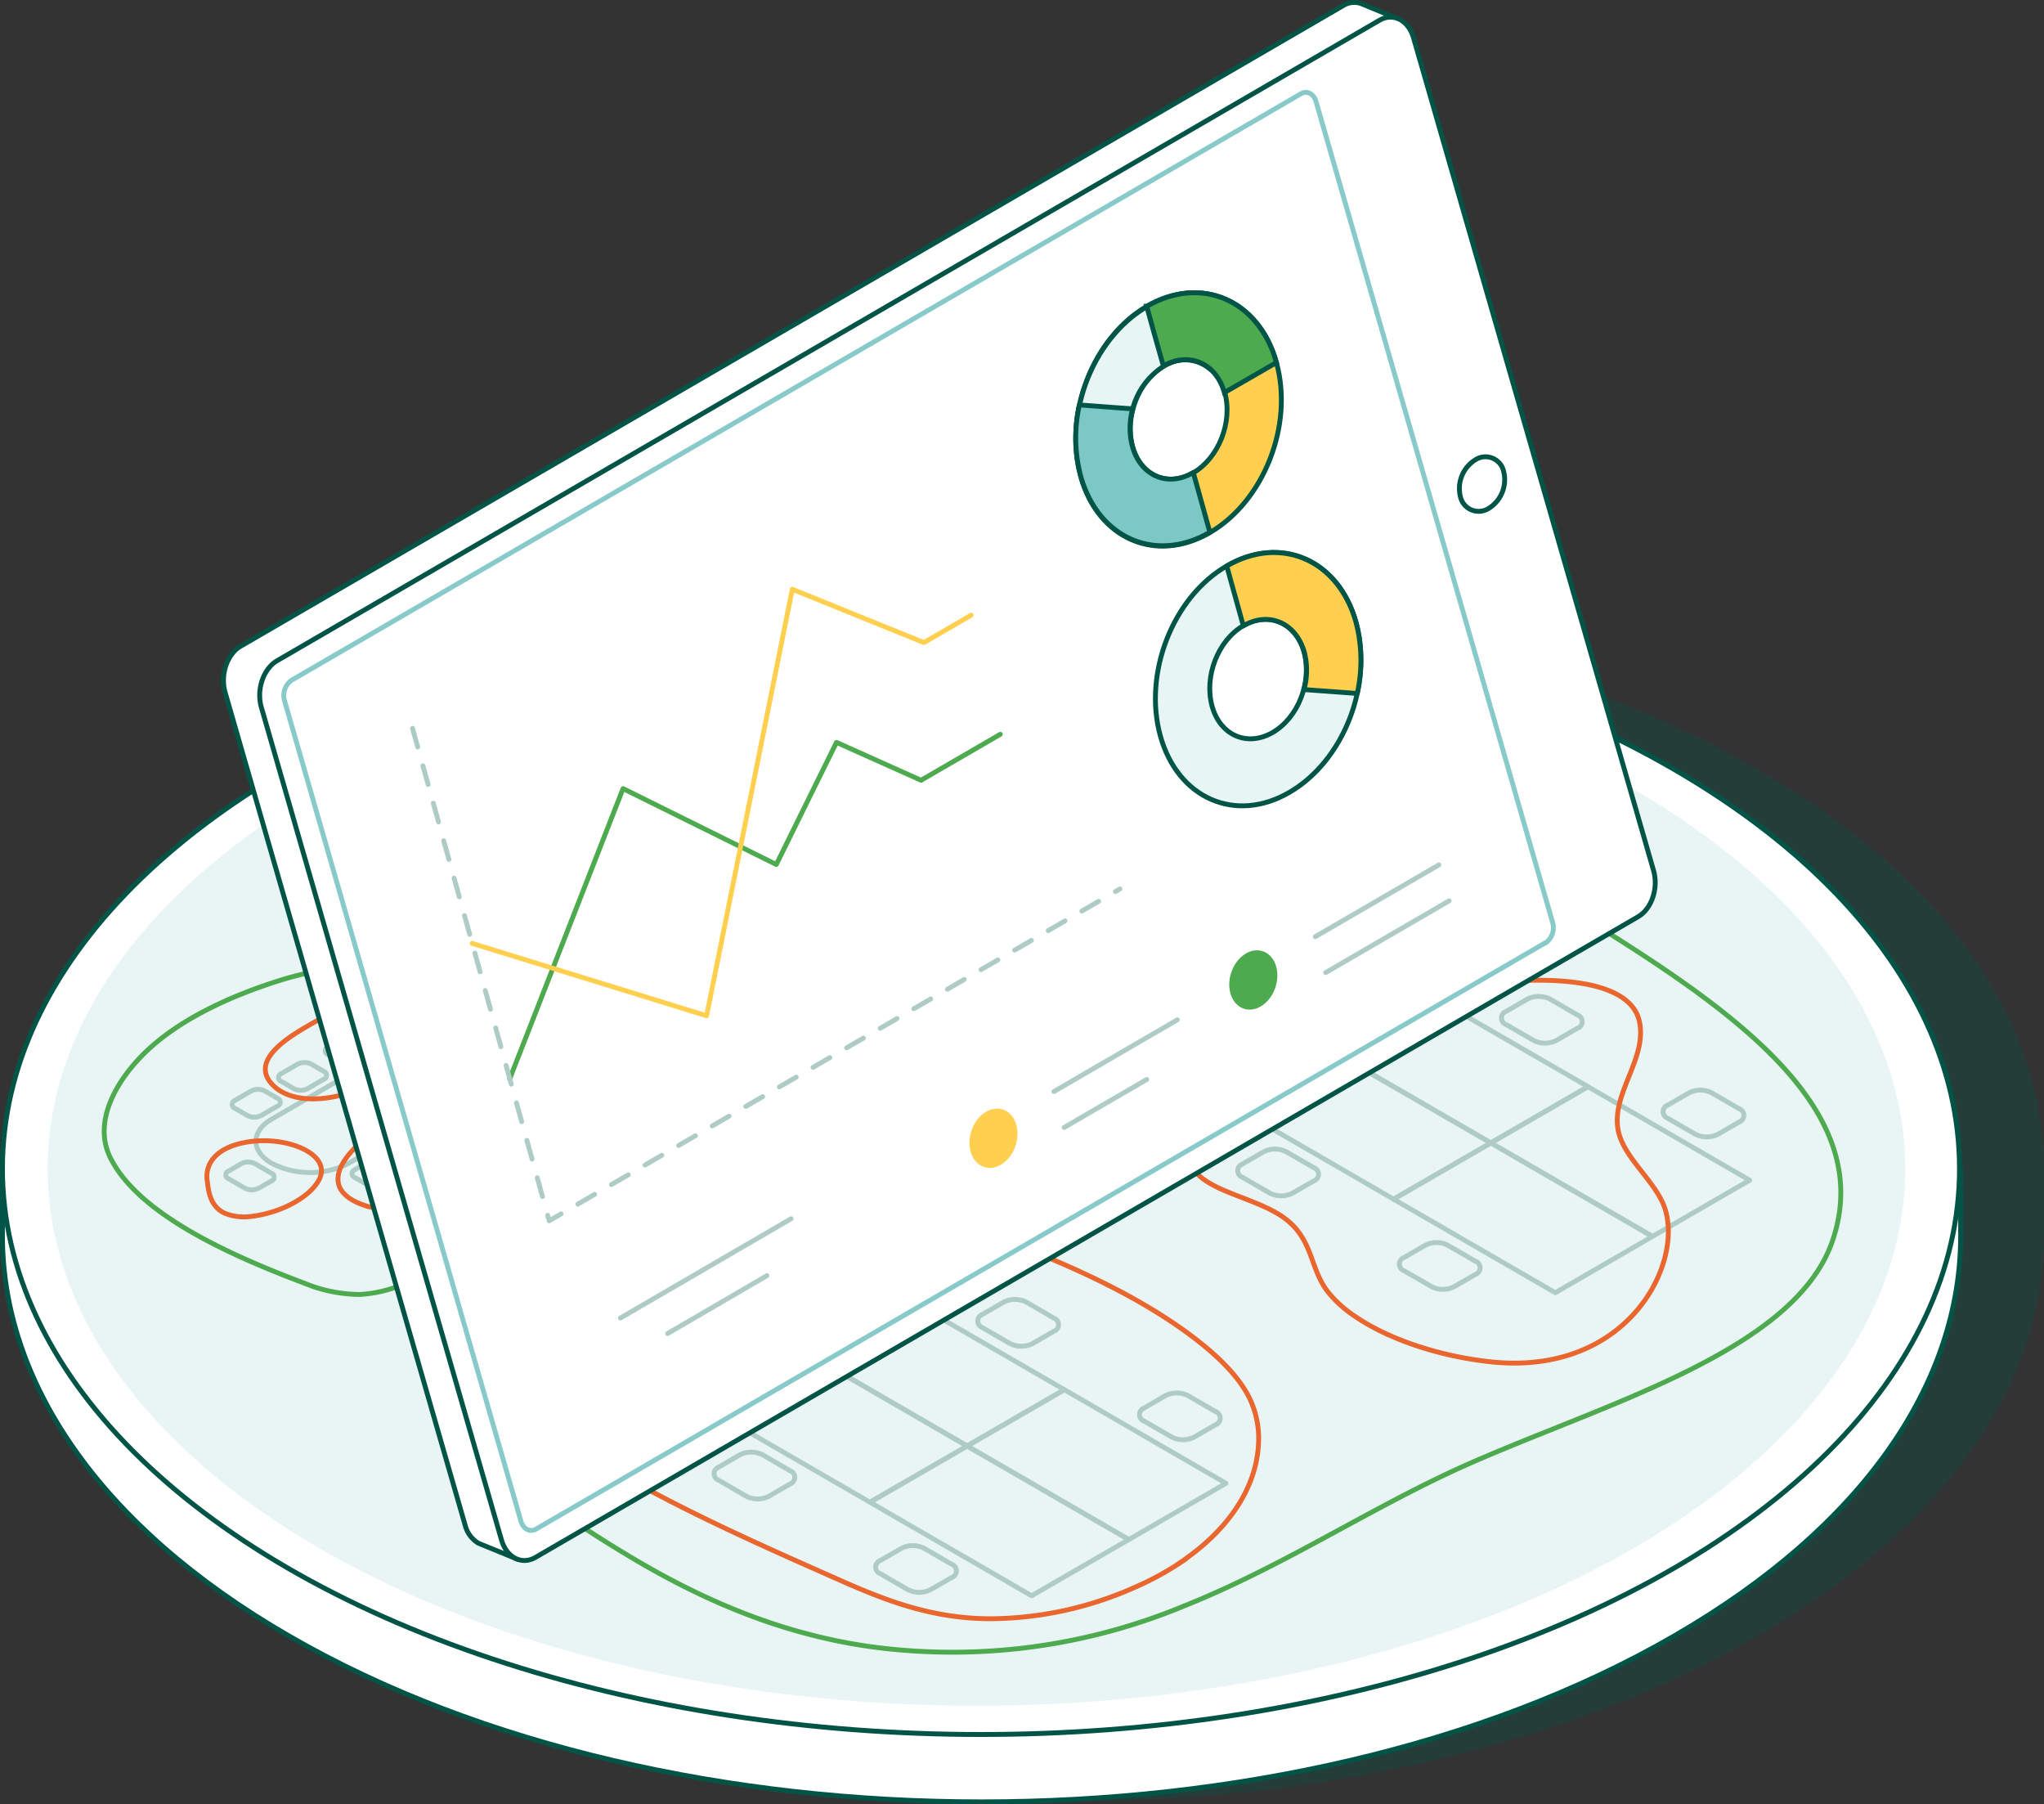 <?xml version="1.0" encoding="UTF-8"?> <svg xmlns="http://www.w3.org/2000/svg" id="Layer_1" data-name="Layer 1" viewBox="0 0 353.43 311.92"><rect x="0" y="0" width="353.43" height="311.92" fill="#333333" stroke="none"/><defs><style>.cls-1{fill:#025546;isolation:isolate;opacity:0.3;}.cls-2,.cls-7,.cls-8{fill:#fff;}.cls-2,.cls-7{stroke:#025546;}.cls-10,.cls-11,.cls-12,.cls-13,.cls-2,.cls-4,.cls-5,.cls-7,.cls-8,.cls-9{stroke-linecap:round;stroke-linejoin:round;}.cls-2{stroke-width:0.85px;}.cls-3{fill:#e9f5f5;}.cls-10,.cls-4,.cls-5,.cls-6,.cls-9{fill:none;}.cls-10,.cls-4{stroke:#aecbc5;}.cls-10,.cls-11,.cls-12,.cls-13,.cls-14,.cls-4,.cls-5,.cls-6,.cls-7,.cls-8,.cls-9{stroke-width:0.84px;}.cls-5{stroke:#4eaa4e;}.cls-6{stroke:#e9662e;}.cls-8{stroke:#88cac9;}.cls-9{stroke:#ffd04f;}.cls-10{stroke-dasharray:3.36;}.cls-11,.cls-15{fill:#ffd04f;}.cls-11,.cls-12,.cls-13,.cls-14{stroke:#005547;}.cls-12{fill:#e7f5f5;}.cls-13{fill:#7cc8c7;}.cls-14,.cls-16{fill:#4eaa4e;}</style></defs><g id="Group"><path id="Path" class="cls-1" d="M310.11,136.51c-66.1-38.3-173.3-38.3-239.4,0-33.9,19.6-50.4,45.4-49.5,71.1v9.6c0,25,16.5,50.1,49.6,69.2,66.1,38.2,173.3,38.2,239.4,0,33-19.1,49.5-44.1,49.5-69.2v-11.5C359.71,180.61,343.21,155.61,310.11,136.51Z" transform="translate(-6.29 -3.58)"></path><path id="Path-2" data-name="Path" class="cls-2" d="M6.71,207.63v9.6c0,25,16.5,50.1,49.6,69.2,66.1,38.2,173.3,38.2,239.4,0,33.1-19.1,49.6-44.1,49.6-69.2v-11.6Z" transform="translate(-6.29 -3.58)"></path><ellipse id="Oval" class="cls-2" cx="169.62" cy="202.05" rx="169.2" ry="97.8"></ellipse><ellipse id="Oval-2" data-name="Oval" class="cls-3" cx="168.84" cy="202.05" rx="160.6" ry="92.83"></ellipse></g><g id="Path-3" data-name="Path"><polygon class="cls-4" points="139.27 233.79 122.47 243.51 94.52 227.35 111.33 217.62 139.27 233.79"></polygon><path class="cls-4" d="M110.2,238.91l4.75,2.75a1.2,1.2,0,0,1,.81,1.14,1.18,1.18,0,0,1-.81,1.13l-3.67,2.12a4.24,4.24,0,0,1-3.92,0l-4.76-2.74a1.21,1.21,0,0,1-.81-1.14,1.2,1.2,0,0,1,.81-1.13l3.67-2.13a4.38,4.38,0,0,1,3.93,0Z" transform="translate(-6.29 -3.58)"></path><polygon class="cls-4" points="167.24 249.98 150.43 259.7 122.48 243.53 139.28 233.8 167.24 249.98"></polygon><path class="cls-4" d="M138.16,255.09l4.75,2.75a1.21,1.21,0,0,1,0,2.28l-3.66,2.12a4.34,4.34,0,0,1-3.94,0l-4.74-2.76a1.2,1.2,0,0,1,0-2.27l3.65-2.12a4.34,4.34,0,0,1,3.94,0Z" transform="translate(-6.29 -3.58)"></path><polygon class="cls-4" points="195.18 266.15 178.38 275.87 150.43 259.7 167.24 249.98 195.18 266.15"></polygon><path class="cls-4" d="M166.11,271.26l4.75,2.75a1.21,1.21,0,0,1,0,2.28l-3.67,2.1a4.36,4.36,0,0,1-3.92,0l-4.76-2.76a1.18,1.18,0,0,1-.81-1.13,1.2,1.2,0,0,1,.81-1.14l3.66-2.12A4.34,4.34,0,0,1,166.11,271.26Z" transform="translate(-6.29 -3.58)"></path><polygon class="cls-4" points="167.24 249.98 184.04 240.24 211.98 256.43 195.18 266.15 167.24 249.98"></polygon><path class="cls-4" d="M208.87,252l-4.74-2.74a1.2,1.2,0,0,1-.81-1.14,1.18,1.18,0,0,1,.81-1.13l3.65-2.13a4.41,4.41,0,0,1,3.94,0l4.75,2.75a1.21,1.21,0,0,1,.81,1.14,1.2,1.2,0,0,1-.81,1.13L212.81,252A4.34,4.34,0,0,1,208.87,252Z" transform="translate(-6.29 -3.58)"></path><polygon class="cls-4" points="139.27 233.79 156.07 224.07 184.03 240.24 167.22 249.97 139.27 233.79"></polygon><path class="cls-4" d="M180.92,235.84l-4.76-2.75a1.21,1.21,0,0,1,0-2.28l3.67-2.12a4.34,4.34,0,0,1,3.94,0l4.74,2.76a1.18,1.18,0,0,1,.81,1.13,1.2,1.2,0,0,1-.81,1.14l-3.66,2.12A4.32,4.32,0,0,1,180.92,235.84Z" transform="translate(-6.29 -3.58)"></path><polygon class="cls-4" points="111.33 217.62 128.13 207.9 156.07 224.07 139.27 233.79 111.33 217.62"></polygon><path class="cls-4" d="M153,219.67l-4.75-2.76a1.2,1.2,0,0,1-.81-1.13,1.21,1.21,0,0,1,.81-1.14l3.65-2.12a4.34,4.34,0,0,1,3.94,0l4.75,2.75a1.21,1.21,0,0,1,0,2.28l-3.66,2.12A4.32,4.32,0,0,1,153,219.67Z" transform="translate(-6.29 -3.58)"></path><line class="cls-4" x1="145.36" y1="209.08" x2="154.03" y2="214.11"></line><polygon class="cls-4" points="229.82 181.41 213.02 191.13 185.06 174.96 201.87 165.23 229.82 181.41"></polygon><path class="cls-4" d="M200.75,186.54l4.75,2.74a1.21,1.21,0,0,1,0,2.28l-3.66,2.12a4.38,4.38,0,0,1-3.93,0l-4.76-2.77a1.21,1.21,0,0,1,0-2.28l3.67-2.11a4.29,4.29,0,0,1,3.93,0Z" transform="translate(-6.29 -3.58)"></path><line class="cls-4" x1="195.79" y1="189.95" x2="187.1" y2="184.93"></line><polygon class="cls-4" points="257.78 197.58 240.97 207.31 213.03 191.14 229.83 181.41 257.78 197.58"></polygon><path class="cls-4" d="M228.71,202.7l4.75,2.74a1.22,1.22,0,0,1,.82,1.15,1.2,1.2,0,0,1-.82,1.14l-3.67,2.11a4.32,4.32,0,0,1-3.93,0l-4.75-2.74a1.21,1.21,0,0,1,0-2.28l3.66-2.12A4.34,4.34,0,0,1,228.71,202.7Z" transform="translate(-6.29 -3.58)"></path><polygon class="cls-4" points="285.73 213.75 268.93 223.48 240.97 207.31 257.78 197.58 285.73 213.75"></polygon><path class="cls-4" d="M256.65,218.87l4.76,2.75a1.18,1.18,0,0,1,.81,1.13,1.2,1.2,0,0,1-.81,1.14L257.75,226a4.26,4.26,0,0,1-3.93,0l-4.76-2.74a1.21,1.21,0,0,1,0-2.28l3.67-2.12a4.3,4.3,0,0,1,3.92,0Z" transform="translate(-6.29 -3.58)"></path><polygon class="cls-4" points="257.78 197.58 274.58 187.86 302.53 204.03 285.73 213.75 257.78 197.58"></polygon><path class="cls-4" d="M299.43,199.66l-4.76-2.76a1.2,1.2,0,0,1-.81-1.13,1.21,1.21,0,0,1,.81-1.14l3.67-2.12a4.32,4.32,0,0,1,3.93,0l4.75,2.75a1.21,1.21,0,0,1,0,2.28l-3.67,2.12A4.36,4.36,0,0,1,299.43,199.66Z" transform="translate(-6.29 -3.58)"></path><polygon class="cls-4" points="229.82 181.41 246.63 171.69 274.58 187.86 257.78 197.58 229.82 181.41"></polygon><path class="cls-4" d="M271.46,183.44l-4.75-2.74a1.2,1.2,0,0,1-.8-1.14,1.19,1.19,0,0,1,.8-1.13l3.67-2.13a4.38,4.38,0,0,1,3.93,0l4.76,2.76a1.21,1.21,0,0,1,.81,1.14,1.2,1.2,0,0,1-.81,1.13l-3.67,2.11A4.34,4.34,0,0,1,271.46,183.44Z" transform="translate(-6.29 -3.58)"></path><polygon class="cls-4" points="201.87 165.23 218.67 155.51 246.63 171.69 229.82 181.41 201.87 165.23"></polygon><path class="cls-4" d="M243.52,167.27l-4.76-2.74a1.21,1.21,0,0,1,0-2.28l3.67-2.12a4.34,4.34,0,0,1,3.94,0l4.74,2.76a1.18,1.18,0,0,1,.81,1.13,1.2,1.2,0,0,1-.81,1.14l-3.66,2.11a4.26,4.26,0,0,1-3.93,0Z" transform="translate(-6.29 -3.58)"></path><line class="cls-4" x1="235.9" y1="156.69" x2="244.58" y2="161.71"></line><polygon class="cls-4" points="161.75 167.63 149.79 160.72 194.06 135.1 206.01 142.02 161.75 167.63"></polygon></g><path id="Path-4" data-name="Path" class="cls-5" d="M210.74,281.33A104.4,104.4,0,0,1,162,288.82c-19.19-1.58-35.1-9-48.08-16.92-19.38-11.75-39.28-27.21-27.5-44.26a31.2,31.2,0,0,1,2.38-3,46.91,46.91,0,0,1,9.92-8.29,112.69,112.69,0,0,1,25.89-11.54c9.21-2.92,19.19-4.48,28.9-6.7,7-1.6,14-4.11,14.86-8.84,1.72-9-12.9-15.17-18.16-22.79-12.66-18.36,26.56-38.68,57.13-35.42,29,3.1,50.84,17.61,70.06,29.44,25.9,16,54,33.9,45.7,57.73-6.73,19.21-39.91,28.11-64.16,39C242.67,264.61,227.89,274.52,210.74,281.33Z" transform="translate(-6.29 -3.58)"></path><path id="Path-5" data-name="Path" class="cls-6" d="M210.62,273.53c8.34-5.68,13-13,13.29-20.55a16,16,0,0,0-1.42-7.38c-1.85-4-5.67-7.66-10-10.94-10.76-8.11-24.75-14-39.69-19.31-8.87-3.14-18.43-6.48-29-7-24.11-1.26-45.5,13.33-49.42,26-3.54,11.46,12.52,20.78,25.9,27.76,9.51,5,19.64,9.52,29.78,14,8.28,3.69,16.75,7.34,27.69,7.31a62.13,62.13,0,0,0,24.85-5.47,50.83,50.83,0,0,0,8.06-4.41Z" transform="translate(-6.29 -3.58)"></path><path id="Path-6" data-name="Path" class="cls-6" d="M240.57,231.13a20.34,20.34,0,0,1-4.79-4.37c-3.13-4.2-2.43-9.25-7.81-12.89-5.76-3.9-16-4.68-16.09-10.79-.09-4.26,4.31-8.38,8.28-11.8,7.89-6.76,19.05-12.62,32.13-15.83,10.91-2.66,35.24-5.24,37.46,4.67,1.43,6.41-4.86,12.47-3.67,18.81.94,5,6.92,9.11,8.25,14.09,2.67,9.92-7,27.88-29.27,26.08C256.11,238.32,246.69,235.34,240.57,231.13Z" transform="translate(-6.29 -3.58)"></path><g id="Path-7" data-name="Path"><path class="cls-4" d="M84.63,194.23,66.54,204.7a14.6,14.6,0,0,1-13.25,0c-3.66-2.11-3.66-5.55,0-7.66l18.09-10.47a14.6,14.6,0,0,1,13.25,0C88.28,188.68,88.29,192.14,84.63,194.23Z" transform="translate(-6.29 -3.58)"></path><path class="cls-4" d="M54.26,194.8l-2.83,1.64a2.61,2.61,0,0,1-2.34,0l-2.18-1.26a.71.71,0,0,1-.48-.68.72.72,0,0,1,.48-.68l2.82-1.64a2.63,2.63,0,0,1,2.35,0l2.18,1.27a.71.71,0,0,1,0,1.35Z" transform="translate(-6.29 -3.58)"></path><path class="cls-4" d="M62.28,190.15l-2.82,1.64a2.56,2.56,0,0,1-2.35,0l-2.17-1.26a.71.71,0,0,1,0-1.35l2.82-1.64a2.63,2.63,0,0,1,2.35,0l2.17,1.26a.71.71,0,0,1,0,1.35Z" transform="translate(-6.29 -3.58)"></path><path class="cls-4" d="M70.31,185.51l-2.83,1.64a2.58,2.58,0,0,1-2.33,0L63,185.89a.74.74,0,0,1-.48-.68.73.73,0,0,1,.48-.68l2.84-1.64a2.58,2.58,0,0,1,2.33,0l2.18,1.27a.71.71,0,0,1,.49.67A.72.72,0,0,1,70.31,185.51Z" transform="translate(-6.29 -3.58)"></path><path class="cls-4" d="M50.39,204.76l2.83,1.64a.7.7,0,0,1,.48.67.71.71,0,0,1-.48.68L51,209a2.61,2.61,0,0,1-2.34,0l-2.82-1.63a.72.72,0,0,1-.5-.68.71.71,0,0,1,.5-.68l2.17-1.26A2.61,2.61,0,0,1,50.39,204.76Z" transform="translate(-6.29 -3.58)"></path><path class="cls-4" d="M88,186.27l-2.82-1.63a.72.72,0,0,1,0-1.36L87.35,182a2.63,2.63,0,0,1,2.35,0l2.82,1.63a.72.72,0,0,1,.48.68.71.71,0,0,1-.48.68l-2.17,1.26a2.63,2.63,0,0,1-2.35,0Z" transform="translate(-6.29 -3.58)"></path><path class="cls-4" d="M83.66,196.51l2.82-1.64a2.63,2.63,0,0,1,2.35,0L91,196.13a.72.72,0,0,1,.48.68.71.71,0,0,1-.48.68l-2.8,1.63a2.61,2.61,0,0,1-2.34,0l-2.2-1.26a.71.71,0,0,1-.48-.68A.7.7,0,0,1,83.66,196.51Z" transform="translate(-6.29 -3.58)"></path><path class="cls-4" d="M75.63,201.15l2.83-1.63a2.54,2.54,0,0,1,2.34,0L83,200.78a.71.71,0,0,1,0,1.35l-2.83,1.64a2.61,2.61,0,0,1-2.34,0l-2.18-1.27a.71.71,0,0,1,0-1.35Z" transform="translate(-6.29 -3.58)"></path><path class="cls-4" d="M67.61,205.8l2.82-1.64a2.63,2.63,0,0,1,2.35,0L75,205.42a.72.72,0,0,1,0,1.36l-2.82,1.63a2.56,2.56,0,0,1-2.35,0l-2.17-1.26a.71.71,0,0,1,0-1.35Z" transform="translate(-6.29 -3.58)"></path></g><path id="Path-8" data-name="Path" class="cls-5" d="M57.82,225C44.41,219.88,30,213,25.38,203.74c-3-6,.7-13.08,6.1-18.3,5.62-5.42,14.17-9.59,23.74-12.54a59.49,59.49,0,0,1,26.52-1.76c6.73,1,13.61,2.94,17.36,6.47a8.33,8.33,0,0,1,1.17,1.34c1.8,2.6,1.26,5.51.52,8.28a119.38,119.38,0,0,1-6.19,17.22c-2,4.52-3.84,9.27-7.58,13.44a30.62,30.62,0,0,1-8.93,6.67,22.07,22.07,0,0,1-9.57,2.8,25.61,25.61,0,0,1-9.74-2Z" transform="translate(-6.29 -3.58)"></path><path id="Path-9" data-name="Path" class="cls-6" d="M42.29,208.93c.27,1.62.86,3.48,2.89,4.4a9.06,9.06,0,0,0,4.67.52c5.34-.65,10.47-3.6,11.76-6.65,1.83-4.34-6.27-7.45-13.07-6.1l-.24.05c-4.75,1-6.56,3.7-6.19,6.47C42.16,208,42.21,208.46,42.29,208.93Z" transform="translate(-6.29 -3.58)"></path><path id="Path-10" data-name="Path" class="cls-6" d="M54.25,191.84a6.47,6.47,0,0,1-1.17-1.11c-3-3.67,2-7.23,6.26-9.69,3-1.78,7.14-4,11.83-3.91,5,.17,6.84,3.47,7,5.91.19,3.91-5.32,7-10.43,9.05C63.28,193.88,57.57,194.28,54.25,191.84Z" transform="translate(-6.29 -3.58)"></path><path id="Path-11" data-name="Path" class="cls-6" d="M65.72,204.41c1.91-3.06,5.84-6,10.56-7.81C80.5,195,87,195,89.66,197.83c2,2.12,1.11,4.69-1.07,6.65-2.74,2.48-7.45,3.76-11.11,5.69-1.91,1-4.67,2.73-7.53,2C64.34,210.5,63.82,207.47,65.72,204.41Z" transform="translate(-6.29 -3.58)"></path><g id="Group-2" data-name="Group"><g id="Path-12" data-name="Path"><path class="cls-7" d="M248.24,6.93,241.88,4.3a3.58,3.58,0,0,0-3.32.24L47.91,115.29c-2.36,1.37-3.57,4.94-2.69,8l41.51,144A5.1,5.1,0,0,0,89,270.36l6.9,2.82Z" transform="translate(-6.29 -3.58)"></path><path class="cls-7" d="M289.52,162.07,98.87,272.82c-2.36,1.38-5,0-5.86-3l-41.54-144c-.87-3,.34-6.61,2.7-8L244.82,7.08c2.37-1.38,5,0,5.87,3l41.52,144C293.09,157.13,291.89,160.7,289.52,162.07Z" transform="translate(-6.29 -3.58)"></path><path class="cls-8" d="M273.54,166.54,99,267.91c-1.06.62-2.24,0-2.63-1.35L55.5,124.76a3.24,3.24,0,0,1,1.22-3.59L231.23,19.79c1.06-.62,2.24,0,2.62,1.36L274.74,163a3.25,3.25,0,0,1-1.2,3.59Z" transform="translate(-6.29 -3.58)"></path><path class="cls-7" d="M261.35,83.1a3.21,3.21,0,0,1,4.94,2,5.83,5.83,0,0,1-2.54,6.34,3.23,3.23,0,0,1-4.94-2A5.83,5.83,0,0,1,261.35,83.1Z" transform="translate(-6.29 -3.58)"></path><path class="cls-4" d="M113.57,231.43l29.51-17.16Z" transform="translate(-6.29 -3.58)"></path><path class="cls-4" d="M121.73,234.11l17.17-10Z" transform="translate(-6.29 -3.58)"></path></g><g id="Path-13" data-name="Path"><polyline class="cls-5" points="88.14 186.49 107.73 136.33 134.23 149.45 144.64 128.34 159.26 134.89 172.96 126.94"></polyline><polyline class="cls-9" points="81.65 163.09 122.18 175.6 137 101.87 159.76 111.09 167.92 106.35"></polyline><path class="cls-10" d="M77.62,129.49l23.63,85.13,98.68-57.36" transform="translate(-6.29 -3.58)"></path></g><path id="Shape" class="cls-11" d="M204.62,56.52c-9.33,5.43-14.47,18.59-11.47,29.4s13,15.16,22.34,9.73S230,77.07,227,66.26,214,51.1,204.62,56.52Zm8,28.8c-4.37,2.56-9.13.5-10.5-4.59s1-11.32,5.41-13.88,9.13-.5,10.54,4.6S217,82.76,212.62,85.32Z" transform="translate(-6.29 -3.58)"></path><path id="Path-14" data-name="Path" class="cls-12" d="M201.91,75.33a12.49,12.49,0,0,1,5.58-8.43,6.72,6.72,0,0,1,8.07.51l9.58-5.57c-4.21-7.44-12.6-9.88-20.52-5.26s-12.81,14.76-12.25,24.33Z" transform="translate(-6.29 -3.58)"></path><path id="Path-15" data-name="Path" class="cls-13" d="M202.09,80.73a12.21,12.21,0,0,1,.06-6.46l-9.22-.69a25.89,25.89,0,0,0,.22,12.28c3,10.8,13,15.16,22.34,9.73l-2.87-10.33C208.22,87.88,203.49,85.86,202.09,80.73Z" transform="translate(-6.29 -3.58)"></path><path id="Path-16" data-name="Path" class="cls-14" d="M204.62,56.52h-.06c.71,2.63,1.88,6.78,2.89,10.33h0c4.38-2.56,9.13-.5,10.55,4.6L227,66.26C224,55.45,214,51.1,204.62,56.52Z" transform="translate(-6.29 -3.58)"></path><path id="Shape-2" data-name="Shape" class="cls-12" d="M229.27,140.54c9.34-5.42,14.49-18.59,11.49-29.39s-13-15.17-22.35-9.74-14.48,18.59-11.48,29.4S219.94,146,229.27,140.54Zm-8-28.8c4.38-2.56,9.12-.5,10.51,4.6s-1,11.3-5.42,13.86-9.12.51-10.5-4.59S216.87,114.31,221.28,111.74Z" transform="translate(-6.29 -3.58)"></path><path id="Path-17" data-name="Path" class="cls-11" d="M231.82,116.34a12.38,12.38,0,0,1-.06,6.45l9.21.67a26,26,0,0,0-.21-12.28c-3-10.8-13-15.17-22.35-9.74l2.87,10.34C225.69,109.18,230.4,111.29,231.82,116.34Z" transform="translate(-6.29 -3.58)"></path><ellipse id="Oval-3" data-name="Oval" class="cls-15" cx="178.5" cy="200.87" rx="5.23" ry="4.03" transform="matrix(0.31, -0.95, 0.95, 0.31, -74.38, 304.08)"></ellipse><line id="Path-18" data-name="Path" class="cls-4" x1="182.23" y1="188.7" x2="203.58" y2="176.3"></line><line id="Path-19" data-name="Path" class="cls-4" x1="184" y1="194.91" x2="198.29" y2="186.61"></line><ellipse id="Oval-4" data-name="Oval" class="cls-16" cx="223.01" cy="173" rx="5.23" ry="4.03" transform="translate(-16.93 327.76) rotate(-71.93)"></ellipse><line id="Path-20" data-name="Path" class="cls-4" x1="227.43" y1="161.93" x2="248.79" y2="149.52"></line><line id="Path-21" data-name="Path" class="cls-4" x1="229.22" y1="168.14" x2="250.57" y2="155.73"></line></g></svg> 